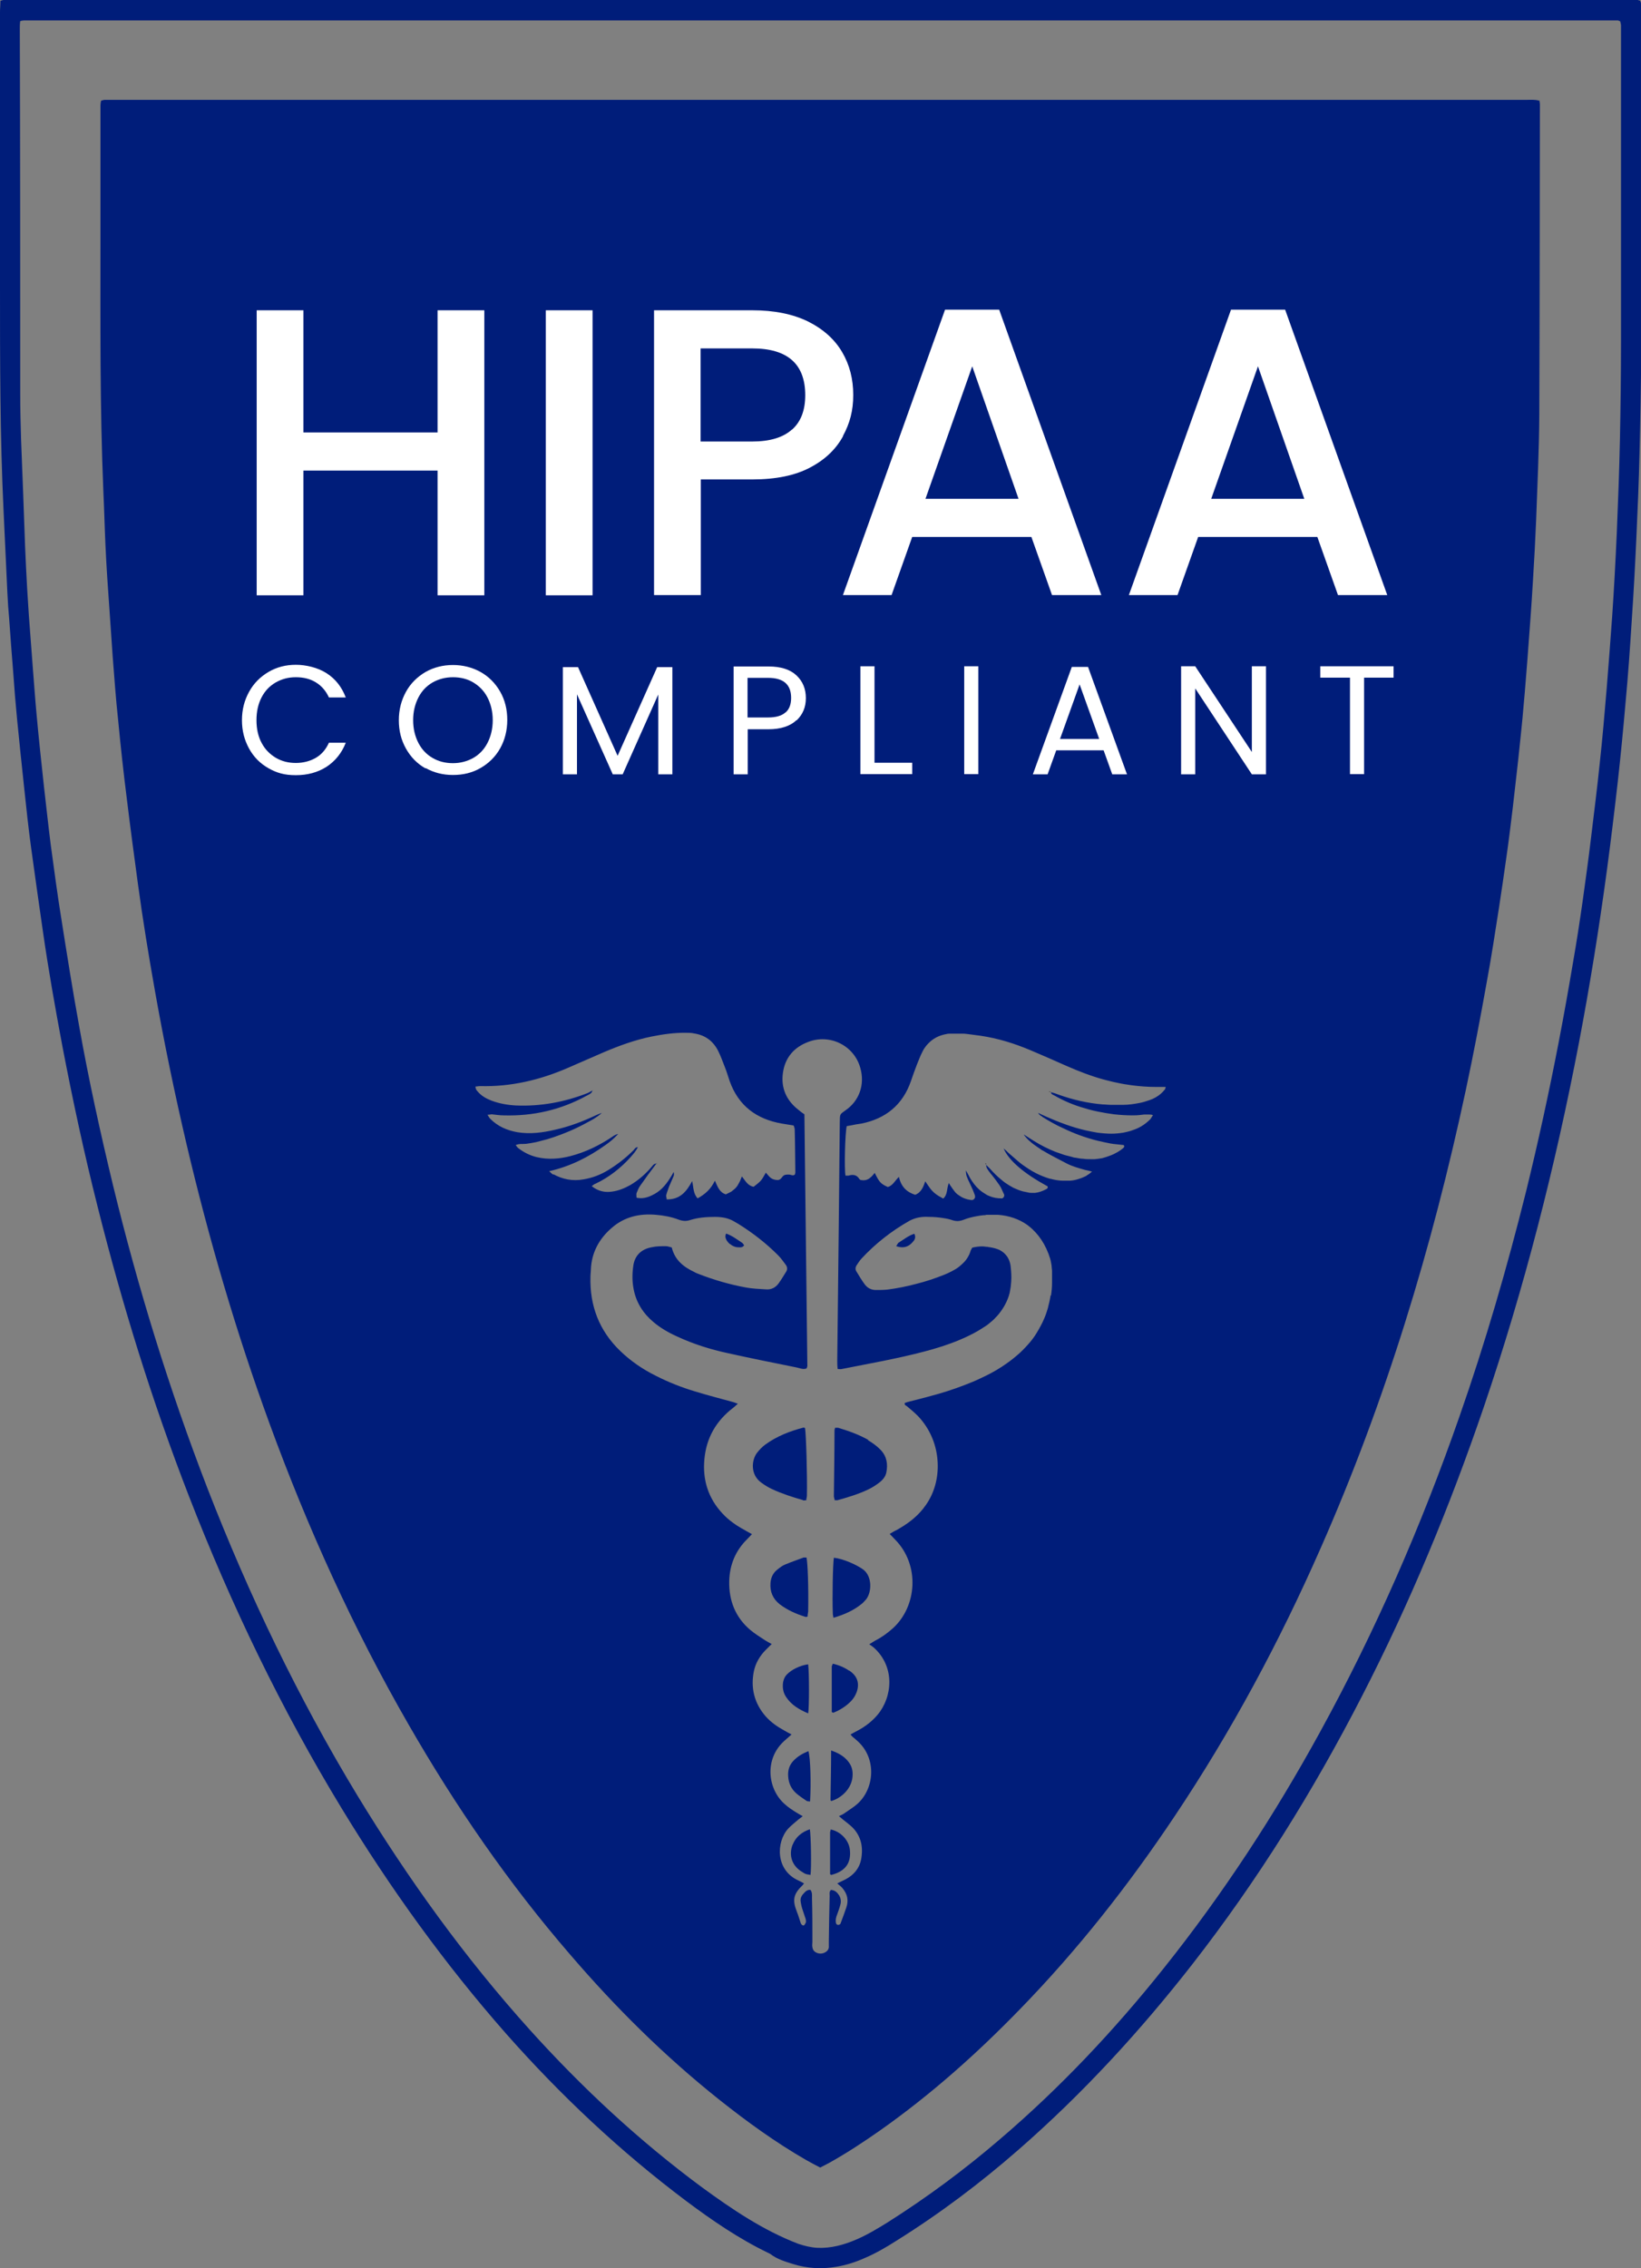 <?xml version="1.0" encoding="UTF-8"?>
<svg xmlns="http://www.w3.org/2000/svg" version="1.1" viewBox="0 0 779.3 1076.8">
  <rect x="0" y="0" width="779.3" height="1076.8" fill="#808080" stroke="none"/>
  <defs>
    <style>
      .cls-1 {
        fill: #001d7a;
      }

      .cls-2 {
        fill: #fff;
      }
    </style>
  </defs>
  <!-- Generator: Adobe Illustrator 28.7.1, SVG Export Plug-In . SVG Version: 1.2.0 Build 142)  -->
  <g>
    <g id="Layer_1">
      <g id="Layer_1-2" data-name="Layer_1">
        <g>
          <g>
            <path class="cls-1" d="M412.4,683.6c-4.6-2.6-9.4-4.3-14.4-5.8-.3,0-.7,0-1.4,0-.2.6-.3.9-.3,1.3,0,10.4-.2,20.7-.3,31.1,0,.7.3,1.3.4,2,.6,0,1,0,1.3,0,5-1.4,10-2.9,14.6-5.1,1.9-.9,3.6-2,5.3-3.3,1.6-1.2,2.9-2.8,3.3-4.7.8-3.9.3-7.6-2.6-10.7-1.8-1.9-3.9-3.4-6.1-4.7l.2-.2Z"/>
            <path class="cls-1" d="M381.3,712.2c.5.2.9,0,1.6,0,0-.8.3-1.5.3-2.2.2-9.7-.4-29.6-.9-32.1-.2,0-.5-.2-.7-.2-6.5,1.7-12.7,4.1-18.2,8.1-1.5,1.1-2.8,2.5-3.9,3.9-2.6,3.4-3.3,10.4,2.1,14.2,1.6,1.2,3.3,2.2,5,3,4.7,2.2,9.7,3.8,14.6,5.2h0Z"/>
            <path class="cls-1" d="M409.8,745c-3.1-2.2-9.3-5-13.8-5.5-.5,2.9-.8,19.2-.5,26.5,0,.6.2,1.2.3,2,5.2-1.5,9.9-3.6,13.9-7,.5-.5,1-1.1,1.5-1.6,2.8-3.3,3.2-11.1-1.4-14.4h0Z"/>
            <path class="cls-1" d="M383.5,767.5c0-.8.2-1.6.3-2.5.2-11.8-.2-22.8-.8-25.6-.5,0-1,0-1.4,0-2.9,1.1-5.8,2.1-8.7,3.3-1.3.5-2.6,1.5-3.7,2.4-2.1,1.6-3.1,3.8-3.3,6.4-.3,4.1,1.1,7.5,4.4,10.1,3.7,2.8,7.8,4.6,12.3,6,.2,0,.5,0,.9-.2h-.2Z"/>
            <path class="cls-1" d="M403.2,793.1c-2.2-1.5-4.7-2.6-7.7-3.3-.2.7-.5,1-.5,1.3v21.5c0,0,0,.2.2.3,0,0,.2,0,.5.2,3.3-1.3,6.3-3.2,8.7-5.8,1-1.1,1.8-2.4,2.3-3.7,1.7-4.4.5-8-3.5-10.6h0Z"/>
            <path class="cls-1" d="M383.8,790.1c-3.9.5-8,2.6-10.1,4.8-1,1-1.5,2.2-1.8,3.6-.4,2.6,0,5,1.4,7.1,2.6,3.9,6.3,6,10.5,7.8.5-2.9.5-19.1,0-23.3h0Z"/>
            <path class="cls-1" d="M384.7,855.2c.5-8.7.2-20.7-.8-23.9-2.9,1.2-5.3,2.6-7.3,4.8-1.9,2.1-2.5,4.6-2.3,7.2.2,3.3,1.5,6,3.9,8.1,1.5,1.3,3.2,2.4,4.8,3.5.4.3,1.1.2,1.6.3h0Z"/>
            <path class="cls-1" d="M394.7,831c0,8.3-.2,15.9-.3,23.5,0,.2.2.4.4.5,4.9-1.5,9-5.6,9.9-10.4.5-2.9.2-5.6-1.6-8-1.9-2.6-4.6-4.3-8.4-5.6Z"/>
            <path class="cls-1" d="M394.2,869.6v20c0,0,0,.2.2.3,0,0,.2,0,.3.2,6.7-1.7,9.6-5.6,8.9-12-.5-4.5-4.3-8.6-9.1-9.6,0,.3-.2.7-.2,1h0Z"/>
            <path class="cls-1" d="M376.4,875.7c-2,5.2-.2,10.2,4.6,13,.6.4,1.2.8,1.9,1,.6.2,1.3.2,2,.4.5-3.4.2-18.8-.3-21.7-3.8,1.3-6.7,3.6-8.2,7.4Z"/>
            <path class="cls-1" d="M779.3,4.3V1.7c0-.5-.2-.9-.4-1.4-.5,0-.9-.3-1.2-.3H1.7c-.4,0-.7.2-1.5.4,0,1.9-.2,3.6-.2,5.3v130c0,35.7,0,71.4,1.7,107,.6,12.8,1.2,25.7,1.8,38.6.2,4.3.5,8.7.9,13,.6,8.4,1.2,16.8,1.9,25.2.5,7.3,1.1,14.6,1.8,21.8,1.1,11,2.2,21.9,3.4,32.9,1,9.4,2,19,3.3,28.4,1.8,13.2,3.7,26.5,5.6,39.7,2.6,18.1,5.8,36.1,9.2,54.2,4.9,25.6,10.4,51.2,16.8,76.5,11.7,46.6,25.9,92.4,43.3,137.2,20,51.5,43.8,101,72.5,148.2,23,37.8,48.8,73.7,78.1,107,25.9,29.3,54.3,56,85.6,79.5,12.3,9.2,25,17.9,38.9,24.6.3.2.7.3,1,.5,3.2,2.5,7,3.6,10.8,4.8,6.7,2.1,13.6,2.5,20.6,1.3,4.8-.8,9.4-2.3,13.8-4.3,5.1-2.2,9.9-5,14.6-8,20.5-12.8,39.8-27.3,58-43.2,30.5-26.6,57.8-56.3,82.7-88.2,31-39.8,57.5-82.4,80.5-127.2,22.8-44.3,41.8-90.2,57.9-137.4,19.2-56.4,33.9-114.1,45.1-172.6,5.2-27.2,9.6-54.6,13.3-82,1.9-14.1,3.6-28.2,5.2-42.3,1.4-12.5,2.6-25.1,3.7-37.7,1.2-12.8,2.1-25.7,2.9-38.5.9-13.1,1.6-26.2,2.2-39.3.6-13.4,1.2-26.7,1.5-40.1.4-16.1.7-32.2.8-48.3,0-54.1,0-108.2,0-162.4v-.2ZM769.8,162.8c0,15.2-.2,30.5-.5,45.7-.3,14.9-.9,29.7-1.5,44.6-.6,13.2-1.3,26.5-2.2,39.7-.8,11.4-1.7,22.7-2.6,34.1-1,11.8-2,23.7-3.3,35.5-1.2,11.7-2.7,23.4-4.1,35.1-1.2,10.1-2.6,20.1-4,30.2-1.4,9.8-2.9,19.6-4.6,29.3-2.1,12.5-4.3,24.8-6.7,37.3-4.6,23.9-9.8,47.8-15.6,71.4-9,36.1-19.4,71.9-31.7,107-18,51.6-39.8,101.6-66.1,149.5-21.6,39.4-46.1,76.9-74.1,112-23.5,29.5-49.3,56.9-78,81.4-16.9,14.5-34.6,27.6-53.4,39.5-4.7,2.9-9.5,5.8-14.6,8-6,2.6-12.2,4.3-18.7,4-3.1-.2-6-.9-9-1.9-16.7-6.4-31.3-16.3-45.7-26.8-29.9-22.1-57-47.3-81.8-74.8-31-34.4-57.8-71.7-81.8-111.1-28.2-46.5-51.6-95.3-71.3-146-18.2-47.1-33-95.1-44.9-144.1-6-24.9-11.5-49.9-16-75.2-3.1-17-5.8-34.1-8.5-51.2-1.9-11.6-3.4-23.3-5-34.9-1.2-9.4-2.2-18.9-3.3-28.4-1.2-11.1-2.4-22.1-3.4-33.2-.7-7.4-1.2-14.8-1.8-22.2-.6-8.4-1.3-16.8-1.9-25.2-.3-4.2-.5-8.4-.8-12.6-.4-6.8-.7-13.6-1-20.4-.6-16.8-1.2-33.7-1.9-50.5-.2-7-.4-14.1-.4-21.2,0-58,0-115.9-.2-173.8,0-1.1,0-2.2.2-3.6.9-.2,1.3-.3,1.9-.3h756.7c.3,0,.7.2,1.2.4.2.5.3,1.2.4,1.8v151.2-.2Z"/>
            <path class="cls-1" d="M731,47.8c-2.1-.6-4.1-.4-6-.4H49.9c-.6,0-1.2.2-1.9.4-.4,1.6-.3,3.1-.3,4.6v60.5c0,40.2-.3,80.5,1.4,120.7.4,8.5.6,17.1,1,25.6.2,4.8.5,9.7.8,14.5.9,12.6,1.7,25.2,2.6,37.8.8,10.1,1.5,20.3,2.6,30.3,1.2,12.7,2.6,25.4,4.2,38,1.6,13.2,3.4,26.5,5.2,39.8,2.3,17,5.1,34,8.1,50.9,4.3,24.2,9.3,48.4,14.9,72.3,10.6,45.1,23.6,89.5,39.5,133,18.1,49.5,39.8,97.4,66.1,143,22.2,38.6,47.4,75.2,76.5,108.9,21.6,25.2,45,48.4,71,69.1,13.1,10.4,26.6,20.2,41.2,28.6,2.2,1.2,4.3,2.4,6.7,3.6,1.7-.9,3.2-1.6,4.6-2.4,8.2-4.6,16.1-9.8,23.8-15.2,24-16.9,45.8-36.3,66.2-57.3,27.6-28.3,51.9-59.2,73.8-92,26.9-40.2,49.7-82.7,69.2-127,30.9-70,53-142.8,69-217.6,3.7-17.3,7-34.7,10.1-52.1,2.1-11.3,3.8-22.7,5.6-34.1,1.2-7.7,2.3-15.4,3.4-23.1,1.2-8.2,2.2-16.4,3.2-24.7.9-7.6,1.7-15.2,2.6-22.9.9-8.7,1.9-17.5,2.6-26.2.7-7.3,1.2-14.6,1.8-21.8.9-12.3,1.9-24.7,2.6-37.1.6-9.5,1.1-19,1.5-28.6.6-16.6,1.4-33.1,1.5-49.8.2-48.8.2-97.6.3-146.4v-1.1c0-.7-.2-1.4-.3-2.2v.2ZM262.7,557.6c-.6-.3-1.1-.9-1.9-1.6,10.1-2.3,18.7-6.7,26.7-12.4,2-1.4,3.9-2.9,6.1-5.3-1.7.4-2.4,1.1-3.2,1.6-6,4-12.5,7.1-19.4,8.9-5.3,1.4-10.8,1.8-16.2.5-3.2-.8-6-2.2-8.6-4.2-.5-.3-.8-.9-1.3-1.5,1.8-.8,3.4-.4,5-.6s3.2-.5,4.7-.8c1.7-.4,3.3-.9,5-1.3,1.5-.5,3.1-.9,4.6-1.5,1.5-.5,3-1.1,4.5-1.7,1.5-.6,2.9-1.2,4.4-1.9,1.5-.7,3.1-1.5,4.6-2.3,1.4-.8,2.9-1.5,4.2-2.3,1.4-.9,2.7-1.7,3.9-2.9-.9.4-1.9.7-2.9,1.2-6.2,2.9-12.5,5.3-19.2,6.8-6,1.4-11.9,2.2-18,1.2-5-.9-9.4-2.8-13-6.5-.4-.4-.6-.9-1.2-1.8,1,0,1.5-.2,2.1-.2,1.9.2,3.7.5,5.6.5,14,.4,27.2-2.6,39.5-9.4.2,0,.2-.2.4-.2.9-.5,2-.9,2.2-2.2h0c-.8.4-1.5.9-2.2,1.2-11,4.3-22.4,6.4-34.1,5.9-3.9-.2-7.9-.9-11.6-2.3-2.6-1-4.9-2.3-6.7-4.5-.5-.5-.9-1.2-.9-2.2.8,0,1.5-.2,2.2-.2,14.6.4,28.5-2.9,41.8-8.7,5.6-2.4,11.4-5,17-7.4,7.3-3.1,14.7-5.8,22.5-7.4,5.5-1.1,11-1.9,16.6-1.8,1.2,0,2.5,0,3.7.3,5.3.8,9.1,3.6,11.5,8.4,1.2,2.4,2.1,5,3.1,7.5.9,2.2,1.5,4.4,2.3,6.7,4.2,11.8,12.8,18.1,24.8,20.2,1.8.3,3.6.6,5.6.9.2.7.5,1.2.5,1.9.2,6.8.2,13.6.3,20.4,0,.4-.2.7-.2,1-1,.8-1.9,0-2.9,0-1.2,0-2.2,0-3,1-.6.8-1.2,1.6-2.3,1.6s-2.5-.3-3.5-1.2c-.7-.6-1.3-1.4-2.1-2.3-.9,1.5-1.5,2.8-2.5,3.9s-2.2,1.9-3.3,2.8c-2.9-.5-3.9-2.9-5.6-4.9-.5,1.1-.7,2-1.2,2.8-.5.9-.9,1.8-1.6,2.5-.6.7-1.5,1.3-2.2,1.9-.9.5-1.8.9-2.6,1.3-3-.9-3.9-3.6-5.2-6.5-1.9,4-4.6,6.4-8.2,8.4-2.1-2.2-1.9-5-2.6-8.2-2.8,5.3-6,8.8-12.1,8.7,0-.8-.4-1.5-.2-2.1.3-1.3.9-2.6,1.3-3.9.7-1.7,1.5-3.4,2.2-5.1.2-.5.2-1.2,0-1.9-.6,1.1-1.2,2.2-1.9,3.2-2.1,3.3-4.6,6.1-8.3,7.8-2.2,1.1-4.6,1.8-7.4,1.2,0-.8-.2-1.5,0-2.2.5-1.2,1-2.6,1.8-3.6,2.5-3.6,5-7,7.6-10.4h0c-1.2,0-1.7.9-2.3,1.6-2.9,3.4-6.2,6.3-10.1,8.6-2.7,1.5-5.6,2.7-8.7,3.1-3.4.5-6.6-.2-9.6-2.6.7-.5,1.2-1,1.9-1.2,6.3-3,11.8-7.3,16.5-12.5,1.3-1.5,2.6-2.9,3.5-4.8-1.2,0-1.5.9-2.1,1.5-3.6,3.6-7.6,6.7-12,9.4-3.6,2.2-7.5,3.7-11.8,4.4-5,.9-9.8,0-14.3-2.5l.2.3ZM498.9,615.1c-.3,2-.8,4-1.3,6-.2.6-.4,1.3-.6,1.9-.5,1.6-1.2,3.2-1.9,4.7-1.1,2.2-2.3,4.4-3.7,6.5s-3,3.9-4.8,5.8c-.7.7-1.3,1.3-2,2-2.1,1.9-4.3,3.7-6.6,5.3-3.1,2.2-6.3,4.1-9.8,5.8-2.1,1-4.1,2-6.3,2.9-5.3,2.2-10.7,4.1-16.2,5.7-1.1.3-2.2.6-3.3.9-3.8,1.1-7.7,2-11.5,3-.5.2-.9.3-1.2.4-.3,1,.4,1.2.9,1.5,1.8,1.5,3.6,3,5.3,4.7,6,6.3,9.1,14.3,9.4,22.4.3,7.1-1.6,14.1-5.5,19.7-.5.6-.9,1.3-1.4,1.9-3.4,4.3-7.7,7.4-12.5,10.1-1.1.5-2.2,1.2-3.4,1.9,1,1,1.7,1.8,2.5,2.6,12,12.1,10.5,31.9-1.1,42.3-2.5,2.2-5.2,4.2-8.2,5.7-.9.5-1.6,1-2.9,1.8.9.6,1.5,1,2.1,1.5,10.3,9.2,8.9,23.5,1.9,31.9-2.6,3.1-5.7,5.5-9.2,7.4-1.2.6-2.4,1.3-3.7,2,.5.5.7.9,1.1,1.2.8.7,1.5,1.2,2.2,1.9,9.4,8.4,8,22.9-.2,30-1.7,1.5-3.6,2.6-5.4,3.9s-1.9,1.1-3.2,1.8c.7.5,1.2,1,1.8,1.5,1.6,1.3,3.4,2.6,4.8,4,4.1,4.3,5,9.5,3.9,15.2-.9,4.3-3.6,7.3-7.4,9.3-1.2.6-2.4,1.2-3.9,1.9,1,.9,1.9,1.5,2.6,2.4,2.2,2.7,2.9,5.6,1.7,9.1-.9,2.6-1.8,5.1-2.8,7.7-.2.3-.9.6-1.2.5-.4,0-.9-.5-.9-.9-.3-1.4,0-2.7.5-3.9.6-1.6,1.2-3.3,1.6-4.9.4-1.5.2-2.9-.6-4.3-.9-1.4-2-2.5-3.9-2.6-.9.9-.6,1.9-.6,2.8-.2,7.2-.3,14.4-.4,21.5v2.2c.2,1.8-.9,2.8-2.3,3.4-1.7.7-3.7.2-4.8-1-.4-.5-.6-1.1-.7-1.7-.2-.9,0-1.7,0-2.6,0-7,0-13.9-.2-20.8,0-1.2.2-2.5-.7-3.8-1.2-.2-2.2.5-3,1.4-1.1,1.1-1.9,2.4-1.7,3.9.2,1.5.5,2.9,1,4.3.4,1.3.9,2.6,1.3,3.9.2.6.3,1.2.2,1.9-.2.5-.5,1.1-.9,1.4-.5.3-1.3-.3-1.6-1.2-.6-1.8-1.1-3.6-1.8-5.3-2.2-5.6-1.6-8.4,2.8-12.6.2-.2.3-.4.6-.8-.9-.5-1.6-.9-2.5-1.3-11.1-4.9-10.8-18.3-5-24.7,1.4-1.5,3.1-2.8,4.7-4.2.6-.5,1.3-1,2.2-1.7-1.2-.7-2.2-1.2-3.1-1.8-1.9-1.2-3.8-2.4-5.4-3.9-8-6.9-10-21.2-.3-30,1.1-1,2.2-1.9,3.5-3.1-1.4-.7-2.5-1.3-3.5-1.9-3.3-1.8-6.3-3.9-8.8-6.7-5.4-6.2-7.2-13.5-5.6-21.4.8-3.9,2.9-7.4,5.7-10.2s1.7-1.7,2.8-2.7c-1.2-.6-2.1-1.2-3-1.7-2.5-1.6-5-3.2-7.3-5.1-7-6-10.1-13.9-9.9-23.1.2-7.8,3-14.5,8.6-20,.7-.7,1.3-1.4,2.2-2.3-1.2-.7-2.3-1.2-3.4-1.9-3.9-2.1-7.6-4.6-10.7-8-6.7-7.2-9.4-15.9-8.5-25.6.9-10.2,5.6-18.3,13.7-24.5.7-.5,1.2-1.1,2.2-1.9-.9-.3-1.4-.5-1.9-.7-6.2-1.7-12.4-3.3-18.6-5.2-6.3-1.9-12.4-4.3-18.3-7.3-6.3-3.1-12-7-17-11.8-10.1-9.7-14.6-21.6-14.2-35.4,0-1.1.2-2.2.2-3.3.3-8,3.9-14.6,9.8-19.7,6-5.3,13.2-7,21.1-6.3,3.7.3,7.4,1,10.8,2.3,1.9.7,3.6.8,5.4.2,3.8-1.2,7.7-1.5,11.8-1.5,3.3,0,6.4.5,9.2,2.2.6.4,1.3.7,1.9,1.1,6.9,4.3,13.2,9.2,18.9,14.9,1.4,1.4,2.5,3,3.7,4.6.7,1,.8,2.1.2,3.1-1.2,1.9-2.3,3.8-3.6,5.6-1.5,2.1-3.6,3.1-6,2.9-3.2-.2-6.4-.3-9.6-.9-7.7-1.4-15.2-3.6-22.4-6.4-.7-.3-1.4-.5-2-.9-5.1-2.4-9.3-5.6-10.8-11.7-.9-.2-1.9-.6-2.8-.6-2.2,0-4.5,0-6.7.5-5,.9-8.2,4-8.8,9.1-.5,3.6-.5,7.2.2,10.8,1.2,6.3,4.5,11.5,9.4,15.6,3.3,2.8,7.1,5,11.1,6.8,7.7,3.6,15.9,6.2,24.3,8,10.8,2.4,21.8,4.6,32.7,6.8,1.5.3,3,1.1,4.7.4,0-.4.3-.8.3-1.1-.5-39.8-.9-79.5-1.4-119.5-.9-.6-1.9-1.3-2.8-2.1-5.8-4.5-8.4-10.4-7.4-17.6s5.3-12.2,12.1-14.7c10.2-3.9,21.6,1.7,24.6,12.2,2.4,8.2-.6,15.8-6.7,20.1-3.2,2.3-2.9,1.8-3,6.1-.2,16.7-.3,33.4-.5,50.2-.2,20.9-.5,41.9-.7,62.8,0,1.2,0,2.4.2,3.9.9,0,1.4.2,2,0,13.1-2.6,26.3-4.9,39.2-8.3,5.7-1.5,11.5-3.3,16.9-5.6.8-.3,1.5-.7,2.3-1,3-1.4,6-2.9,8.8-4.8.5-.3.9-.6,1.4-.9.5-.3.9-.7,1.3-1,.9-.8,1.9-1.5,2.6-2.3s1.1-1.1,1.6-1.7c2.2-2.6,4-5.6,5.1-8.9.2-.8.5-1.5.6-2.3.3-1.5.5-3,.6-4.6.2-2.6,0-5.1-.3-7.7-.2-1.2-.5-2.2-1-3.2s-.5-.9-.8-1.3c-.8-1.1-1.7-1.9-2.9-2.6-.5-.3-.9-.5-1.5-.7-.8-.3-1.6-.5-2.5-.7-.4,0-.8-.2-1.2-.2-.4,0-.8-.2-1.2-.2-.8,0-1.5-.2-2.3-.2-1.5,0-3.2.2-4.8.6-.2.3-.3.6-.5.9s-.3.6-.4,1c-.2.4-.2.7-.4,1.1-.2.3-.3.7-.5,1-.7,1.3-1.6,2.5-2.7,3.5-.5.5-1.1,1-1.7,1.5-1.1.9-2.2,1.5-3.5,2.2s-2.5,1.2-3.7,1.7c-4.3,1.7-8.7,3.2-13.2,4.3-4.5,1.2-9,2.1-13.6,2.7-1.9.2-3.7.2-5.6.2-2.1,0-3.9-.9-5.2-2.6-1.5-2-2.7-4.1-4-6.2-.6-.9-.5-1.9,0-2.8.8-1.2,1.5-2.3,2.4-3.3,6.6-7.1,14.2-13.1,22.7-17.9,2.9-1.6,6-2.1,9.3-1.9,2.4,0,4.8.2,7.1.6,1.4.2,2.8.5,4.2,1,.5.2.9.2,1.3.3,1.2.2,2.5,0,3.8-.5,2.2-.9,4.4-1.4,6.7-1.8.9-.2,1.9-.3,2.8-.4.5,0,.9,0,1.4-.2.5,0,.9,0,1.4,0h4.1c5.3.4,9.9,2,13.8,4.7.3.2.6.5.9.7,4.6,3.6,8.1,8.9,10.1,15.4.2.8.4,1.5.5,2.3s.2.8.2,1.2c0,.8.2,1.6.2,2.4v5.6c0,2-.2,4.1-.5,6.1l-.3-.2ZM553.2,517c0,.2-.2.2-.2.4-.5.6-1,1.2-1.5,1.6-1.6,1.5-3.6,2.6-5.7,3.3-1.5.5-3,1-4.6,1.3-2.6.5-5.2.9-7.8.9h-5.9c-1.3,0-2.6-.2-3.9-.2-7.1-.6-14-2.2-20.8-4.6h0c-1.2-.5-2.5-.9-3.7-1.2,0,1,1,1.2,1.7,1.6,4.5,2.6,9.3,4.6,14.3,6,2.8.9,5.6,1.5,8.4,2,1.9.4,3.8.6,5.6.9,2.9.3,5.7.5,8.6.5s3.7-.2,5.6-.4c.3,0,.7,0,1,0,.3,0,.7,0,1,0h.5c.5,0,1.1,0,1.7.3,0,.2-.2.4-.3.5s-.2.3-.3.5c-.2.3-.4.6-.6.9-2.2,2.2-4.7,3.9-7.5,4.9-.5.2-1.1.4-1.7.6-1.2.4-2.3.6-3.6.9-1.9.3-3.8.5-5.7.5s-4.5-.2-6.7-.5c-1.9-.3-3.7-.7-5.6-1.1-6.5-1.5-12.8-3.9-18.9-6.6-.9-.4-1.7-.8-2.6-1.2-.3-.2-.7-.3-1-.5.5,1,1.2,1.3,1.8,1.7,0,0,.2,0,.2.2,3.2,2,6.3,3.8,9.7,5.3,5.3,2.6,10.8,4.6,16.4,6,2.2.5,4.3,1,6.5,1.4.5,0,1,.2,1.5.2,1.5.2,3.1.3,4.6.5,0,.2.2.4.2.5,0,.5-.3.8-.7,1.1-.5.4-1,.8-1.5,1.1-.5.3-1,.7-1.5.9-1.5.9-3.2,1.5-5,2.1-.5.2-1.2.3-1.7.5-1.2.2-2.4.4-3.6.5-.6,0-1.2,0-1.9,0-1.2,0-2.4,0-3.6-.2-1.2,0-2.4-.3-3.6-.5-.6,0-1.2-.2-1.8-.4-1.2-.3-2.3-.6-3.5-.9-1.5-.5-2.9-1-4.3-1.5-3.5-1.4-6.9-3.1-10.1-5.1-.6-.4-1.3-.8-1.9-1.2-.9-.6-1.9-1.2-2.8-1.8h0s-.2,0-.2,0c1.5,2,3.4,3.8,6.7,6,.5.3,1.1.7,1.6,1.1.3.2.6.4.9.5,3.6,2.2,7.4,4,11.1,6,2.7,1.4,5.6,2.2,8.8,3.1,1.1.2,2.2.5,3.3.8-.2.2-.3.2-.5.4-.6.5-1.1.9-1.5,1.1s-.4.3-.6.4c0,0-.2.2-.3.2-1.1.5-2.1,1-3.2,1.3-1.4.5-2.9.8-4.3.9-.4,0-.7,0-1.1,0h-2.2c-1.5,0-2.9-.2-4.4-.5-.8-.2-1.5-.4-2.2-.5-2.2-.7-4.3-1.5-6.4-2.6-1.2-.6-2.4-1.3-3.6-2.1-1.7-1.1-3.3-2.2-4.8-3.5s-3-2.6-4.5-3.9c-.2-.2-.3-.3-.5-.5s-.4-.3-.5-.5c-.4-.4-.9-.7-1.4-1.2,2.5,5.8,9.7,11.9,20.9,18,.2.6,0,.9-.4,1.2-.2,0-.2.2-.4.2-1.7.9-3.4,1.5-5.2,1.7h-1.1c-.8,0-1.5,0-2.2-.2s-1.6-.3-2.4-.5c-1.5-.4-3-1-4.5-1.7-.7-.4-1.4-.8-2.1-1.2-1.3-.8-2.5-1.6-3.6-2.6-1.9-1.5-3.7-3.3-5.3-5.1-.4-.4-.8-.9-1.2-1.2-.2-.2-.5-.5-.8-.8h0c0,1.4.9,2.4,1.6,3.4.4.5.8,1.1,1.2,1.5,1.2,1.5,2.4,3.1,3.5,4.7.5.7.9,1.5,1.2,2.2s.7,1.5,1.1,2.4c0,0,0,.2,0,.3,0,.6-.4,1.2-1,1.4h-.4c-1.9,0-3.7-.3-5.4-1s-1.2-.5-1.7-.8c-1.2-.7-2.4-1.5-3.4-2.4-1.7-1.5-3.1-3.4-4.3-5.4-.3-.5-.6-1.1-.9-1.7-.3-.6-.7-1.2-1.1-2,0,1.5.2,2.6.7,3.6.2.6.5,1.2.8,1.8.4.9.8,1.7,1.2,2.6s.8,1.7,1.1,2.6c.3.8.7,1.5.5,2.3,0,.2-.2.5-.5.8,0,0-.2.2-.3.2-.2.2-.5.2-.7.2-.6,0-1.2-.2-1.9-.3-1.2-.3-2.2-.7-3.1-1.2-.6-.4-1.2-.8-1.8-1.2-.9-.7-1.5-1.5-2.2-2.5-.2-.3-.5-.7-.7-1-.4-.5-.8-1.2-1.2-1.9-1.1,2.6-.5,5.6-2.7,7.4-.8-.5-1.5-.9-2.1-1.2-1.6-1-2.7-1.9-3.9-3.4-.7-.9-1.5-2.1-2.5-3.6-.9,2.6-1.9,5.3-4.8,6.4-4.1-1.3-6.7-3.9-7.7-8.5-1.9,1.7-2.8,4.1-5.3,4.8-3.3-1.5-4-2.2-6.2-6.7-.6.7-1.1,1.4-1.7,1.9-1,1-2.2,1.6-3.6,1.6s-1.7-.2-2-.6c-1.3-2.1-3.1-2.2-5.2-1.6-.5,0-.9,0-1.4,0-.6-3.6-.2-20,.6-23.5,1.4-.2,2.8-.5,4.3-.8.9-.2,1.7-.2,2.6-.4,11.6-2.3,19.7-8.9,23.6-20.2.9-2.7,1.9-5.4,2.9-8,.8-1.9,1.5-3.9,2.5-5.8.5-1.1,1.1-2,1.8-2.9.5-.5.9-1.1,1.4-1.5,1.7-1.7,3.8-2.9,6.1-3.6.7-.2,1.4-.4,2.1-.5.7-.2,1.5-.2,2.2-.2,1.8,0,3.6,0,5.3,0s2.3.2,3.5.3c1.8.2,3.5.5,5.3.7,8.1,1.2,15.9,3.6,23.5,6.8,5.7,2.4,11.4,4.9,17,7.4,5.9,2.6,11.8,4.9,18,6.6,2.1.5,4.1,1.1,6.3,1.5,2.2.5,4.6.9,6.9,1.2,3.8.5,7.7.8,11.5.8h4.7c-.2.6-.3,1.2-.5,1.5v-.4Z"/>
            <path class="cls-1" d="M346.6,590.5c1.1.9,2.2,1.5,3.6,1.6,1.1,0,2.2.4,3.2-.9-.4-.5-.6-1-1.1-1.3-2.3-1.5-4.6-3.3-7.5-4.3-.2.7-.4,1.2-.3,1.6.2,1.4,1.1,2.5,2.1,3.4h0Z"/>
            <path class="cls-1" d="M426.9,589.8c-.5.3-.7.9-1.3,1.8,3.3,1.1,5.6.4,7.5-1.6,1.1-1.1,2.1-2.4,1.1-4.3-2.8.9-5,2.7-7.4,4.2h0Z"/>
          </g>
          <path d="M499,518.3h-.8l.2-.2c.2,0,.3.2.5.3h0c0,0,0-.2,0-.2Z"/>
          <path d="M468.4,552.7c-.2,0-.4-.2-.5-.3.5-.3.3.2.5.4h0Z"/>
          <path d="M281.3,517.5c.2,0,.3,0,.5.2,0,0-.2-.2-.2-.2h-.2Z"/>
          <path d="M311.8,552.5v-.5c0,0-.2.2,0,.2,0,0,0,.2.2.3h0Z"/>
          <g>
            <path class="cls-2" d="M230,147.3v135.3h-22.2v-59.2h-63.7v59.2h-22.2v-135.3h22.2v58h63.7v-58h22.2Z"/>
            <path class="cls-2" d="M281.4,147.3v135.3h-22.2v-135.3h22.2Z"/>
            <path class="cls-2" d="M400.4,207c-3.3,6.1-8.4,11.1-15.6,14.9-7.1,3.8-16.3,5.7-27.5,5.7h-24.5v54.9h-22.2v-135.2h46.7c10.4,0,19.2,1.8,26.4,5.3,7.2,3.6,12.6,8.4,16.2,14.5,3.6,6.1,5.3,12.9,5.3,20.4s-1.6,13.4-4.9,19.5h0ZM376.2,203.9c4.2-3.8,6.2-9.2,6.2-16.3,0-14.8-8.4-22.2-25.2-22.2h-24.5v44.2h24.5c8.4,0,14.7-1.9,18.9-5.7h0Z"/>
            <path class="cls-2" d="M489.9,254.9h-56.7l-9.8,27.6h-23.1l48.5-135.5h25.7l48.5,135.5h-23.4l-9.8-27.6h0ZM483.7,236.8l-22-62.9-22.2,62.9h44.2Z"/>
            <path class="cls-2" d="M625.7,254.9h-56.7l-9.8,27.6h-23.1l48.5-135.5h25.7l48.5,135.5h-23.4l-9.8-27.6h0ZM619.4,236.8l-22-62.9-22.2,62.9h44.2Z"/>
          </g>
          <g>
            <path class="cls-2" d="M118.3,328.4c2.2-4,5.3-7.1,9.2-9.4s8.2-3.4,13-3.4,10.4,1.3,14.6,4c4.2,2.7,7.2,6.5,9.1,11.5h-8c-1.4-3.1-3.5-5.5-6.1-7.1-2.7-1.7-5.9-2.5-9.6-2.5s-6.8.9-9.6,2.5c-2.9,1.7-5.1,4-6.7,7.1-1.6,3.1-2.4,6.7-2.4,10.8s.8,7.7,2.4,10.7c1.6,3.1,3.9,5.4,6.7,7.1,2.9,1.7,6,2.5,9.6,2.5s6.9-.9,9.6-2.5,4.7-4,6.1-7.1h8c-1.9,4.9-5,8.7-9.1,11.4-4.2,2.7-9.1,4-14.6,4s-9.1-1.1-13-3.3c-3.9-2.2-7-5.3-9.2-9.3s-3.4-8.4-3.4-13.5,1.2-9.5,3.4-13.5h0Z"/>
            <path class="cls-2" d="M202.1,364.8c-3.9-2.2-7-5.3-9.3-9.4s-3.4-8.5-3.4-13.5,1.2-9.5,3.4-13.5c2.2-4,5.4-7.1,9.3-9.4,3.9-2.2,8.3-3.3,13-3.3s9.1,1.1,13.1,3.3c3.9,2.2,7,5.3,9.3,9.3s3.4,8.5,3.4,13.5-1.2,9.6-3.4,13.5-5.3,7-9.3,9.3-8.3,3.3-13.1,3.3-9.1-1.1-13-3.3ZM224.8,359.8c2.9-1.7,5.1-4,6.7-7.1,1.6-3.1,2.5-6.7,2.5-10.8s-.9-7.7-2.5-10.8c-1.6-3.1-3.9-5.4-6.7-7.1s-6.1-2.5-9.7-2.5-6.9.9-9.7,2.5c-2.9,1.7-5.1,4-6.7,7.1-1.6,3.1-2.5,6.7-2.5,10.8s.9,7.7,2.5,10.8c1.6,3.1,3.9,5.5,6.7,7.1,2.9,1.7,6.1,2.5,9.7,2.5s6.8-.9,9.7-2.5Z"/>
            <path class="cls-2" d="M319.3,316.7v50.9h-6.7v-37.9l-16.9,37.9h-4.7l-17-38v38h-6.7v-50.9h7.2l18.8,42.1,18.8-42.1h7.2Z"/>
            <path class="cls-2" d="M378.2,341.9c-2.9,2.8-7.4,4.3-13.3,4.3h-9.8v21.4h-6.7v-51.2h16.6c5.8,0,10.2,1.4,13.2,4.2,3,2.8,4.5,6.4,4.5,10.8s-1.5,7.8-4.4,10.6h0ZM373.1,338.2c1.8-1.6,2.6-3.9,2.6-6.9,0-6.3-3.6-9.5-10.9-9.5h-9.8v18.8h9.8c3.7,0,6.5-.8,8.2-2.4h0Z"/>
            <path class="cls-2" d="M415.2,362.1h18v5.4h-24.6v-51.2h6.7v45.8Z"/>
            <path class="cls-2" d="M464.6,316.3v51.2h-6.7v-51.2h6.7Z"/>
            <path class="cls-2" d="M524,356.2h-22.4l-4.1,11.4h-7l18.5-51h7.7l18.5,51h-7l-4.1-11.4h0ZM522,350.8l-9.3-25.9-9.3,25.9h18.6Z"/>
            <path class="cls-2" d="M601.2,367.6h-6.7l-26.9-40.8v40.8h-6.7v-51.3h6.7l26.9,40.7v-40.7h6.7v51.3h0Z"/>
            <path class="cls-2" d="M661.8,316.3v5.4h-14v45.8h-6.7v-45.8h-14.1v-5.4h34.8,0Z"/>
          </g>
        </g>
      </g>
    </g>
  </g>
</svg>